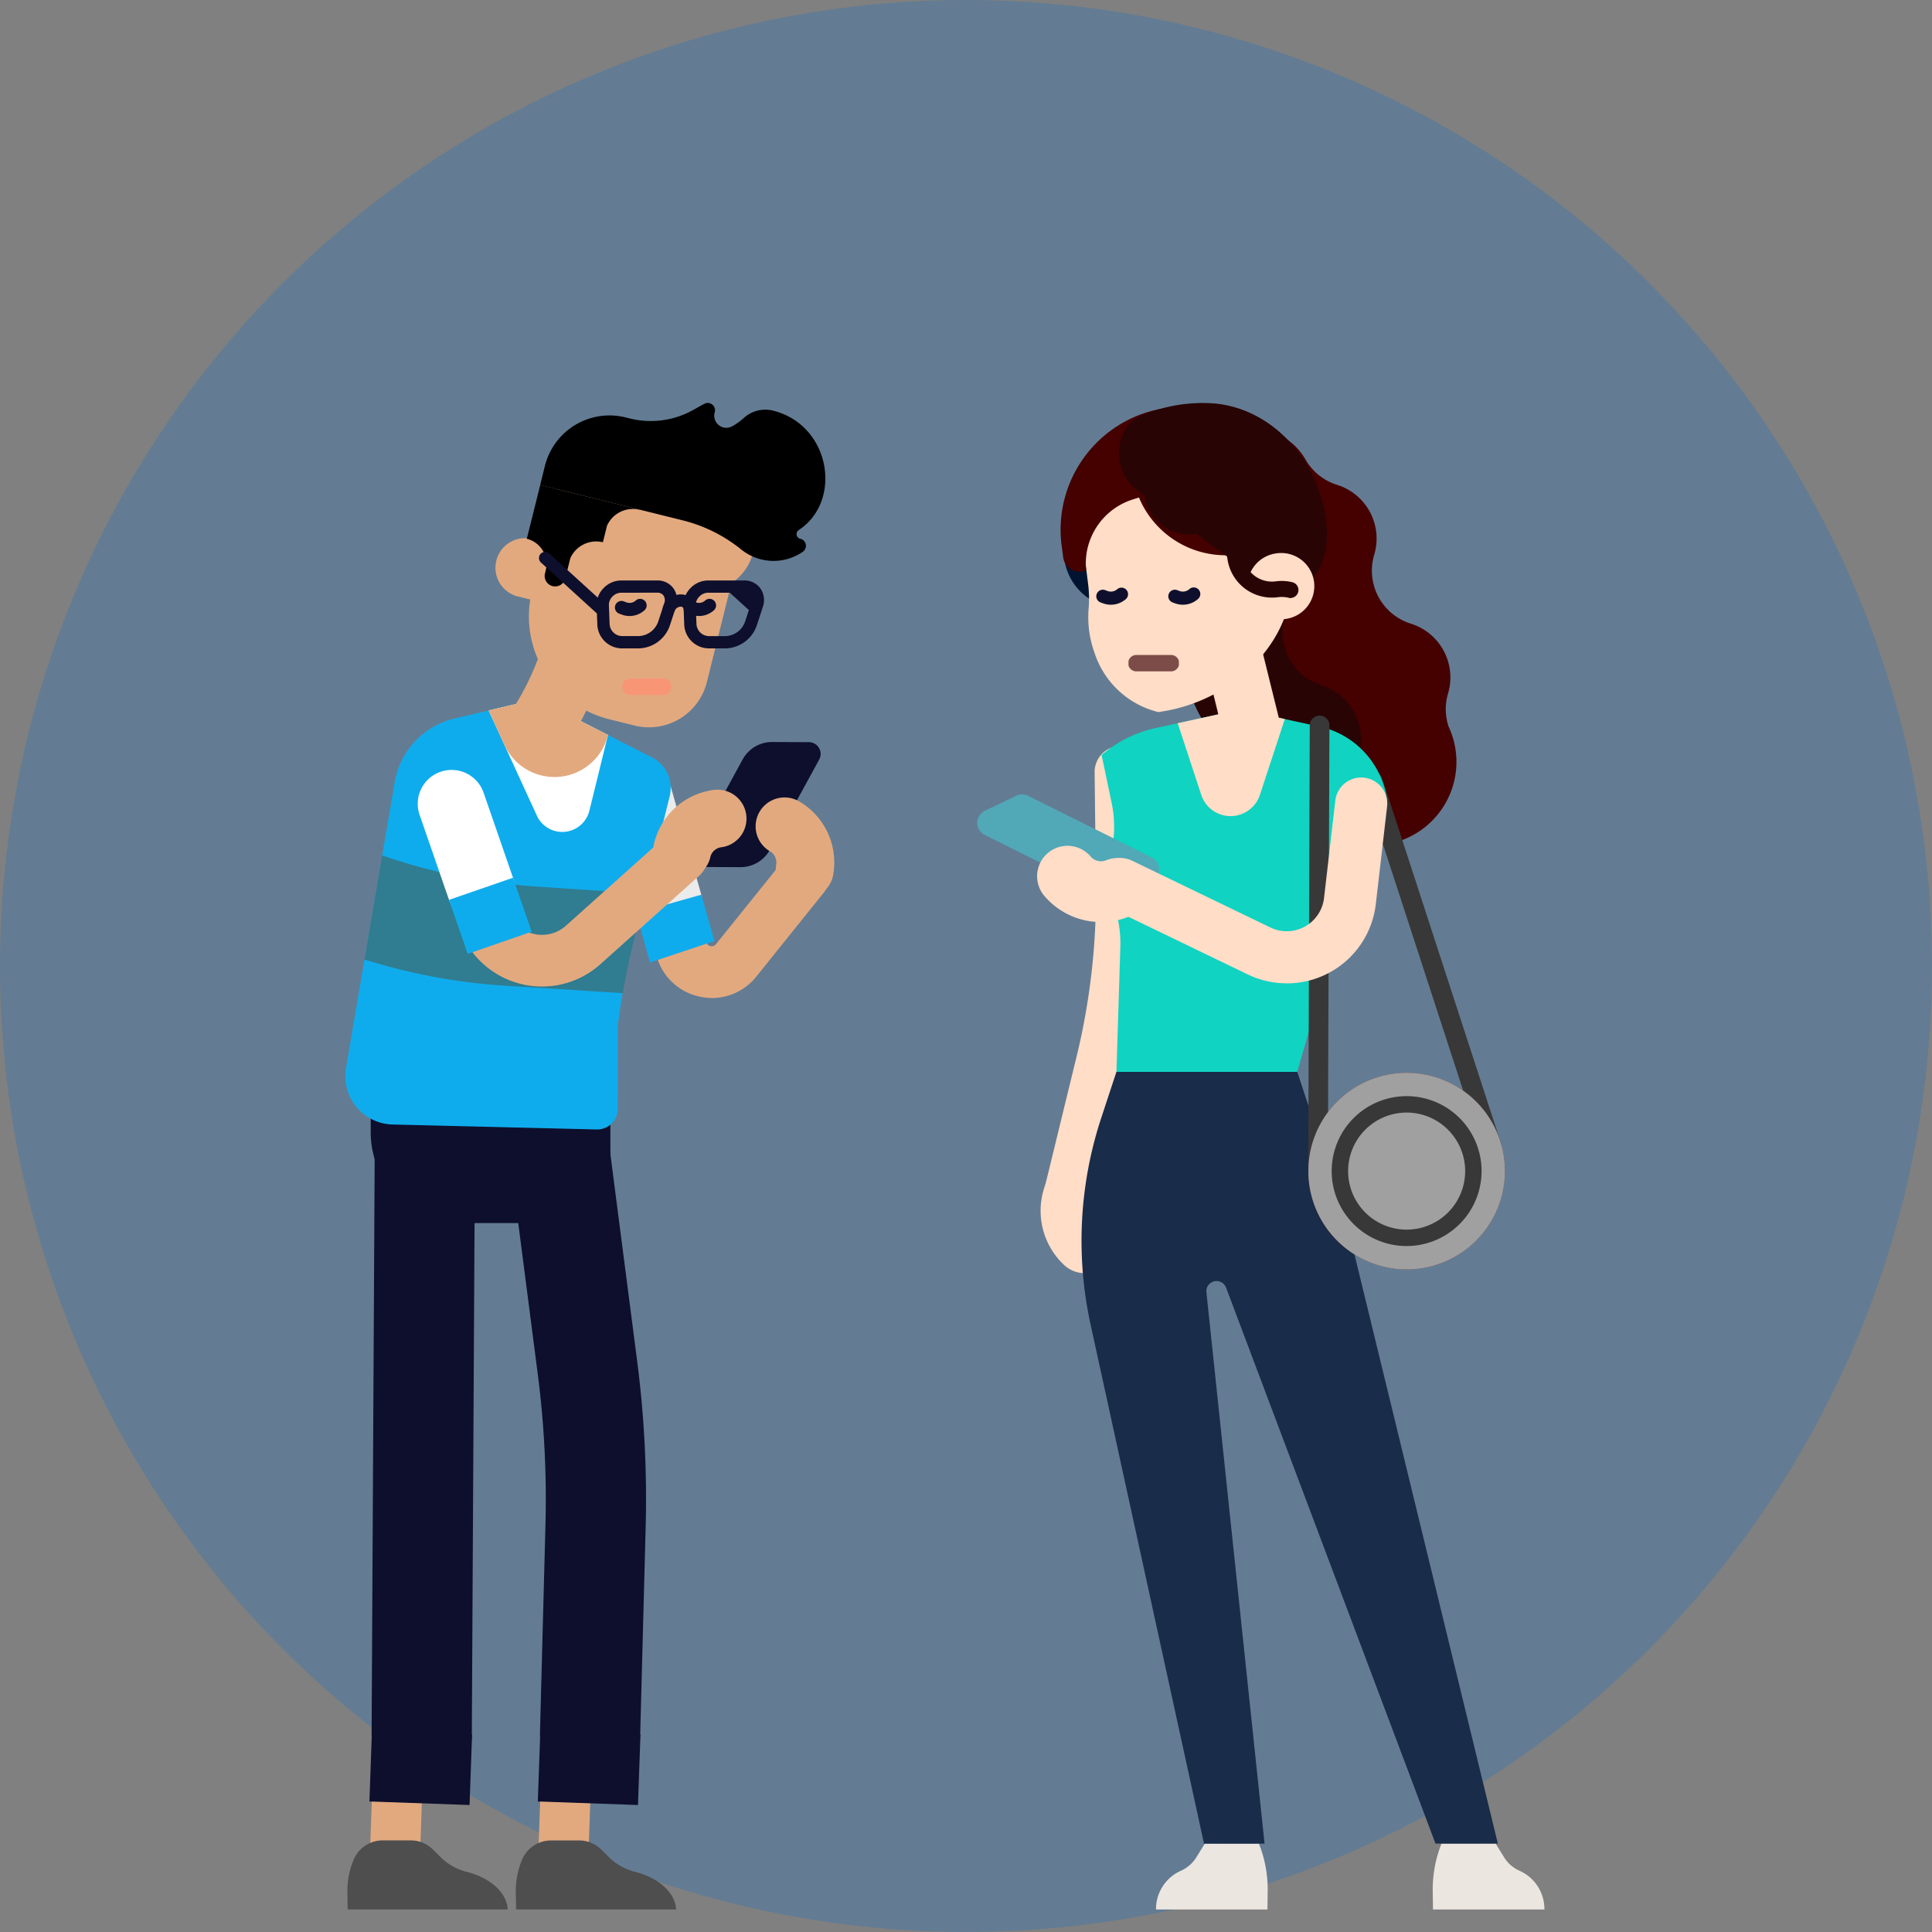 <svg xmlns="http://www.w3.org/2000/svg" xmlns:xlink="http://www.w3.org/1999/xlink" width="160" height="160" viewBox="0 0 160 160"><rect x="0" y="0" width="160" height="160" fill="#808080" stroke="none"/><defs><style>.a{fill:none;}.b{fill:#0472d6;opacity:0.227;}.c{clip-path:url(#a);}.d{fill:#ffddc7;}.e{fill:#450000;}.f{fill:#290404;}.g{fill:#383838;}.h{fill:#ece6e1;}.i{fill:#192c49;}.j{fill:#10d3c1;}.k{fill:#001431;}.l{fill:#0e0f2d;}.m{opacity:0.77;}.n{clip-path:url(#c);}.o{fill:#552323;}.p{fill:#7e2f34;}.q{fill:#a0a0a0;}.r{fill:#51a8b7;}.s{fill:#e2a97f;}.t{fill:#4e4e4e;}.u{fill:#ebebeb;}.v{fill:#0faced;}.w{opacity:0.44;}.x{clip-path:url(#d);}.y{fill:#5c3f18;}.z{fill:#fff;}.aa{clip-path:url(#e);}.ab{fill:#ff9072;}</style><clipPath id="a"><rect class="a" width="103.553" height="124.766"/></clipPath><clipPath id="c"><rect class="a" width="4.173" height="1.359"/></clipPath><clipPath id="d"><rect class="a" width="23.263" height="11.403"/></clipPath><clipPath id="e"><rect class="a" width="4.068" height="1.357"/></clipPath></defs><circle class="b" cx="80" cy="80" r="80"/><g transform="translate(28.6 33.367)"><g class="c"><g transform="translate(-4.25)"><g class="c"><path class="d" d="M216.537,217.532a2.517,2.517,0,0,1,2.481,3.551,1.126,1.126,0,0,0,.254,1.283,2.517,2.517,0,1,1-3.452,3.664A6.156,6.156,0,0,1,214.434,219a2.514,2.514,0,0,1,2.1-1.469" transform="translate(-152.054 -154.643)"/><path class="d" d="M217.051,137.451a2.16,2.16,0,0,1-2.1-2.67l2.629-10.786a56.582,56.582,0,0,0,1.6-14.032l-.108-9.5a2.158,2.158,0,0,1,2.134-2.183h.025a2.159,2.159,0,0,1,2.158,2.134l.108,9.5a60.9,60.9,0,0,1-1.728,15.1L219.147,135.8a2.159,2.159,0,0,1-2.1,1.648" transform="translate(-152.77 -69.87)"/><path class="e" d="M268.8,32.171a4.565,4.565,0,0,1-.045-2.781,4.663,4.663,0,0,0-3.134-5.775,4.605,4.605,0,0,1-3-5.654,4.658,4.658,0,0,0-3.034-5.821h0a4.587,4.587,0,0,1-2.667-2.147,4.977,4.977,0,0,0-5.551-2.32L243.8,9.552a4.6,4.6,0,0,0,3.057,5.75,4.545,4.545,0,0,1,3.083,5.667A4.605,4.605,0,0,0,252.97,26.8c2.95.9,3.623,3.309,2.923,6.314a7.036,7.036,0,0,0,5.152,8.707,6.909,6.909,0,0,0,7.757-9.654" transform="translate(-173.178 -5.346)"/><path class="f" d="M254.856,47.736a11.324,11.324,0,0,0,5.815,11.931l2.383,1.275a4.329,4.329,0,0,0,6.182-2.551,4.663,4.663,0,0,0-3.135-5.775,4.605,4.605,0,0,1-3-5.647,4.664,4.664,0,0,0-3.034-5.829h0Z" transform="translate(-181.062 -29.247)"/><path class="g" d="M316.9,137.479a.816.816,0,0,1-.775-.563l-9.847-30.242a.816.816,0,1,1,1.551-.505l9.846,30.242a.816.816,0,0,1-.776,1.068" transform="translate(-217.711 -75.077)"/><path class="h" d="M250.976,412.73l-.7,1.132a2.855,2.855,0,0,1-1.295,1.124,3.469,3.469,0,0,0-2.045,3.2l9.228,0,.02-1.564a10.233,10.233,0,0,0-.725-3.887Z" transform="translate(-175.55 -293.418)"/><path class="h" d="M331.429,412.73l.7,1.132a2.857,2.857,0,0,0,1.295,1.124,3.469,3.469,0,0,1,2.045,3.2l-9.228,0-.02-1.564a10.239,10.239,0,0,1,.725-3.887Z" transform="translate(-231.918 -293.418)"/><path class="i" d="M237.58,209.507l17.344,46.047h5.165L248.38,207.437q-.865-3.557-2.013-7.037l-2.89-8.759H228.5l-1.252,3.8a32.509,32.509,0,0,0-.888,17.125l9.394,42.99h5.015l-4.816-45.662a.842.842,0,0,1,1.625-.385" transform="translate(-160.393 -136.242)"/><path class="j" d="M232.455,104.274h0a9.278,9.278,0,0,1,.455,3.173l-.324,10.379h14.974l3.385-11.742,4.046-10.8a7.209,7.209,0,0,0-4.943-5.883q-.271-.081-.551-.142l-6.616-1.447-7.052,1.543-.077.017a10.222,10.222,0,0,0-4.394,2.214l.836,3.991a9.533,9.533,0,0,1,.006,3.88l-.012.062a9.269,9.269,0,0,0,.269,4.757" transform="translate(-164.477 -62.427)"/><path class="d" d="M258.376,87.811l-5.223,1.143,1.951,5.934a2.557,2.557,0,0,0,4.859,0l2.064-6.278Z" transform="translate(-179.972 -62.427)"/><path class="d" d="M267.121,72.009,265.512,65.5a2.394,2.394,0,0,0-4.65,1.144l1.671,6.795Z" transform="translate(-185.402 -45.271)"/><path class="k" d="M229.863,30.4a4.69,4.69,0,1,0-4.022,5.274,4.69,4.69,0,0,0,4.022-5.274" transform="translate(-156.775 -18.724)"/><path class="d" d="M227.159,28.729a7.406,7.406,0,0,0,5.292,4.946c6.8-.915,11.585-6.677,10.915-11.53l-.487-3.576a8.343,8.343,0,0,0-9.725-7.085,8.477,8.477,0,0,0-6.781,9.53c.1.711.185,1.4.267,2.049a9.675,9.675,0,0,1,.044,2.035,8.651,8.651,0,0,0,.474,3.632" transform="translate(-160.878 -8.072)"/><path class="e" d="M221.722,14.633a1.357,1.357,0,0,1-1.9-1.07l-.126-.937a10.187,10.187,0,0,1,9.269-11.512,10.294,10.294,0,0,1,10.944,8.96l.329,2.442-5.926.8A7.783,7.783,0,0,1,226.094,8.6l-.541.173a5.559,5.559,0,0,0-3.832,5.863" transform="translate(-156.12 -0.767)"/><path class="f" d="M237.845,7.214c-2.109-1.554-1.909-5.238.374-6.161A12.843,12.843,0,0,1,244.284.047c4.516.412,8.426,4.276,9.217,9.565a10.122,10.122,0,0,1,.072,1.646c-.057,2.544-1.743,4.564-3.927,4.65Z" transform="translate(-168.046 0)"/><path class="d" d="M275.518,43.047a2.744,2.744,0,0,0-2.353,3.085l.366,2.717,2.719-.366a2.743,2.743,0,1,0-.732-5.436" transform="translate(-194.181 -30.585)"/><path class="f" d="M255.725,33.165a.67.67,0,0,1-.162-.02,2.381,2.381,0,0,0-.9-.05,3.721,3.721,0,0,1-4.179-3.188,2.4,2.4,0,0,0-2.69-2.052,3.717,3.717,0,0,1-4.18-3.188.662.662,0,1,1,1.313-.177,2.392,2.392,0,0,0,2.69,2.051,3.722,3.722,0,0,1,4.18,3.188,2.4,2.4,0,0,0,2.69,2.052,3.7,3.7,0,0,1,1.4.078.663.663,0,0,1-.161,1.3" transform="translate(-173.184 -17.003)"/><path class="l" d="M251.633,54.317a1.9,1.9,0,0,1-.658-.118l-.208-.077a.544.544,0,0,1,.377-1.02l.208.077a.806.806,0,0,0,.813-.151.544.544,0,1,1,.718.817,1.894,1.894,0,0,1-1.251.472" transform="translate(-178.023 -37.603)"/><path class="l" d="M231,54.316a1.9,1.9,0,0,1-.658-.118l-.208-.077a.544.544,0,0,1,.377-1.02l.208.077a.807.807,0,0,0,.813-.151.544.544,0,0,1,.718.817,1.894,1.894,0,0,1-1.251.472" transform="translate(-163.354 -37.602)"/><g class="m" transform="translate(69.107 20.875)"><g class="n"><path class="o" d="M242.553,73.571H239.74a.68.68,0,1,1,0-1.359h2.813a.68.68,0,1,1,0,1.359" transform="translate(-239.06 -72.212)"/></g></g><path class="g" d="M291.351,127.614h0a.816.816,0,0,1-.813-.818l.128-36.412a.815.815,0,0,1,.815-.813h0a.815.815,0,0,1,.813.818l-.128,36.413a.816.816,0,0,1-.815.813" transform="translate(-206.547 -63.677)"/><path class="p" d="M290.58,200.055a8.141,8.141,0,1,0,8.14-8.14,8.14,8.14,0,0,0-8.14,8.14" transform="translate(-206.579 -136.436)"/><path class="q" d="M290.58,200.055a8.141,8.141,0,1,0,8.14-8.14,8.14,8.14,0,0,0-8.14,8.14" transform="translate(-206.579 -136.436)"/><path class="r" d="M196.356,113.5l2.609-1.256a1.109,1.109,0,0,1,.975.007l10.249,5.109a1.109,1.109,0,0,1-.014,1.991l-2.609,1.256a1.11,1.11,0,0,1-.976-.007l-10.249-5.109a1.109,1.109,0,0,1,.014-1.991" transform="translate(-139.147 -79.717)"/><path class="g" d="M303.476,211.017a6.207,6.207,0,1,1,6.207-6.206,6.214,6.214,0,0,1-6.207,6.206m0-11.054a4.847,4.847,0,1,0,4.848,4.848,4.853,4.853,0,0,0-4.848-4.848" transform="translate(-211.335 -141.192)"/><path class="d" d="M245.168,124.246a7.42,7.42,0,0,1-3.226-.737l-11.5-5.553a2.159,2.159,0,0,1,1.877-3.888l11.5,5.554a3.107,3.107,0,0,0,4.437-2.441l.939-8.117a2.159,2.159,0,0,1,4.288.5l-.939,8.117a7.419,7.419,0,0,1-7.376,6.569" transform="translate(-162.955 -76.177)"/><path class="d" d="M213.045,128.51a2.517,2.517,0,0,1,4.269-.735,1.127,1.127,0,0,0,1.269.316,2.517,2.517,0,1,1,1.848,4.682,6.156,6.156,0,0,1-6.95-1.735,2.515,2.515,0,0,1-.436-2.528" transform="translate(-151.341 -90.209)"/><path class="s" d="M57.343,400.943h-.075a2.074,2.074,0,0,1-2-2.147l.177-4.985a2.075,2.075,0,0,1,4.147.147l-.177,4.985a2.075,2.075,0,0,1-2.072,2" transform="translate(-35.041 -278.545)"/><path class="l" d="M53.73,256.969h-.111a4.149,4.149,0,0,1-4.039-4.257l.452-17.2a80.67,80.67,0,0,0-.636-12.428L47.1,205.32a4.149,4.149,0,1,1,8.23-1.064l2.3,17.766a88.943,88.943,0,0,1,.7,13.711l-.452,17.2a4.15,4.15,0,0,1-4.146,4.04" transform="translate(-29.209 -142.638)"/><rect class="l" width="5.847" height="8.299" transform="translate(20.19 115.823) rotate(-87.966)"/><path class="t" d="M48.826,416.095l.027,1.436H62.107c-.085-1.371-1.386-2.588-3.345-3.1a4.713,4.713,0,0,1-2.125-1.136l-.731-.726a2.593,2.593,0,0,0-1.828-.754H51.746a2.6,2.6,0,0,0-2.405,1.61,6.685,6.685,0,0,0-.515,2.673" transform="translate(-30.461 -292.765)"/><path class="s" d="M9.1,400.943H9.029a2.074,2.074,0,0,1-2-2.147l.177-4.985a2.075,2.075,0,0,1,4.147.147l-.177,4.985a2.075,2.075,0,0,1-2.072,2" transform="translate(-0.746 -278.545)"/><path class="l" d="M11.674,256.97h-.023A4.149,4.149,0,0,1,7.524,252.8l.256-48.031a4.149,4.149,0,1,1,8.3.044l-.256,48.031a4.149,4.149,0,0,1-4.149,4.128" transform="translate(-1.099 -142.639)"/><rect class="l" width="5.847" height="8.299" transform="translate(6.244 115.823) rotate(-87.966)"/><path class="t" d="M.585,416.095l.027,1.436H13.866c-.085-1.371-1.386-2.588-3.345-3.1A4.713,4.713,0,0,1,8.4,413.291l-.731-.726a2.593,2.593,0,0,0-1.828-.754H3.505a2.6,2.6,0,0,0-2.405,1.61,6.685,6.685,0,0,0-.515,2.673" transform="translate(3.834 -292.765)"/><path class="s" d="M93.551,140.42a4.791,4.791,0,0,1-.955-.1,4.718,4.718,0,0,1-3.611-3.355,2.14,2.14,0,1,1,4.119-1.161.456.456,0,0,0,.794.162L99.5,129a2.14,2.14,0,0,1,3.335,2.681l-5.6,6.973a4.715,4.715,0,0,1-3.682,1.77" transform="translate(-58.954 -91.138)"/><rect class="u" width="5.608" height="3.209" transform="translate(27.514 39.358) rotate(-15.75)"/><path class="v" d="M84.462,146.5c-.038-.115-.075-.233-.108-.35L83.3,142.412l5.4-1.523,1.054,3.737c.01.034.02.067.031.1Z" transform="translate(-54.971 -100.161)"/><path class="l" d="M7.235,184.632l.009,6.962a7.508,7.508,0,0,0,7.5,7.516l7.181,0a5.176,5.176,0,0,0,5.17-5.179l-.009-9.4Z" transform="translate(-0.894 -131.185)"/><path class="u" d="M78.793,114.814a2.805,2.805,0,0,1-2.7-2.044l-1.676-5.94a2.8,2.8,0,1,1,5.4-1.523l1.676,5.94a2.807,2.807,0,0,1-2.7,3.566" transform="translate(-48.582 -73.412)"/><path class="v" d="M22.555,118.772l.007-6.907a55.367,55.367,0,0,1,1.3-6.928l3-12.069A2.839,2.839,0,0,0,25.4,89.654L15.9,84.811,9.033,86.436a6.549,6.549,0,0,0-4.946,5.277L.058,115.372a4.006,4.006,0,0,0,3.847,4.681l16.916.412a1.693,1.693,0,0,0,1.734-1.693" transform="translate(4.249 -60.294)"/><g class="w" transform="translate(5.838 37.48)"><g class="x"><path class="y" d="M5.493,138.268l1.467-8.614a49.005,49.005,0,0,0,12.684,2.568l9.111.612-.99,3.983c-.356,1.4-.638,2.817-.884,4.24l-9.842-.625a48.831,48.831,0,0,1-11.547-2.164" transform="translate(-5.493 -129.654)"/></g></g><path class="z" d="M41.05,85.766l3.994,8.708a2.314,2.314,0,0,0,4.352-.415l1.538-6.264-5.85-2.984Z" transform="translate(-24.934 -60.294)"/><path class="s" d="M41.05,85.766l1.305,2.846a4.561,4.561,0,0,0,8.579-.817l-5.85-2.984Z" transform="translate(-24.934 -60.294)"/><path class="s" d="M48.014,56.9a21.748,21.748,0,0,0,3.392-10.015,2.689,2.689,0,1,1,5.36.445,27.224,27.224,0,0,1-1.95,8.114h0l-.01.025-.008.021-.006.014a27.167,27.167,0,0,1-2.256,4.31Z" transform="translate(-29.885 -31.578)"/><path class="l" d="M103.777,46.606a.506.506,0,0,1-.342-.132l-4.953-4.508a.508.508,0,0,1,.684-.752l4.953,4.508a.508.508,0,0,1-.342.884" transform="translate(-65.645 -29.206)"/><path class="s" d="M59.242,38.83A8.774,8.774,0,0,1,52.85,28.194L55.44,17.767l13.337,3.311a3.257,3.257,0,0,1,2.376,3.946,4.265,4.265,0,0,1-1.791,2.532l-.612,2.466-1.421,5.72a4.941,4.941,0,0,1-5.983,3.61Z" transform="translate(-33.137 -12.631)"/><path class="s" d="M45.927,38.8a2.45,2.45,0,0,0-1.181,4.755l3.862.959,1.039-4.79Z" transform="translate(-26.24 -27.535)"/><path d="M51.989,27.956h0a2.153,2.153,0,0,1,1.568,2.609l-.065.262a.866.866,0,1,0,1.682.418l.416-1.676a2.346,2.346,0,0,1,2.7-1.324l.34-1.369a2.341,2.341,0,0,1,2.7-1.319l0-.016L53.1,23.5Z" transform="translate(-32.71 -16.704)"/><path class="l" d="M60.542,47.845a.506.506,0,0,1-.342-.132l-4.56-4.15a.508.508,0,0,1,.684-.752l4.56,4.15a.508.508,0,0,1-.342.884" transform="translate(-35.188 -30.341)"/><path class="l" d="M75.483,56.491H74.16a2.054,2.054,0,0,1-2.12-2.019l-.058-1.53a1.99,1.99,0,0,1,.573-1.438,2.036,2.036,0,0,1,1.451-.638h3.015a1.607,1.607,0,0,1,1.322.652,1.7,1.7,0,0,1,.211,1.538l-.5,1.525a2.794,2.794,0,0,1-2.574,1.911m-1.477-4.609a1.017,1.017,0,0,0-.719.327A.97.97,0,0,0,73,52.9l.058,1.531a1.053,1.053,0,0,0,1.1,1.04h1.323a1.777,1.777,0,0,0,1.607-1.209l.5-1.525a.692.692,0,0,0-.068-.626.594.594,0,0,0-.5-.232Z" transform="translate(-46.924 -36.162)"/><path class="l" d="M100.379,56.491H99.056a2.055,2.055,0,0,1-2.12-2.019l-.058-1.53a1.99,1.99,0,0,1,.573-1.438,2.037,2.037,0,0,1,1.451-.638h3.015a1.606,1.606,0,0,1,1.322.652,1.694,1.694,0,0,1,.211,1.538l-.5,1.524a2.8,2.8,0,0,1-2.574,1.911M98.9,51.882a1.017,1.017,0,0,0-.719.327.971.971,0,0,0-.289.695l.058,1.531a1.053,1.053,0,0,0,1.1,1.04h1.323a1.777,1.777,0,0,0,1.607-1.209l.5-1.524a.691.691,0,0,0-.067-.626.594.594,0,0,0-.5-.232Z" transform="translate(-64.623 -36.162)"/><path class="l" d="M93.167,56.562a.508.508,0,0,1-.506-.47.23.23,0,0,0-.254-.221.57.57,0,0,0-.5.362.508.508,0,0,1-.948-.366,1.59,1.59,0,0,1,1.445-1.012,1.239,1.239,0,0,1,1.268,1.162.508.508,0,0,1-.469.545h-.038" transform="translate(-60.392 -38.997)"/><path d="M56.208,5.229A5.513,5.513,0,0,1,62.884,1.2l.356.088A7.193,7.193,0,0,0,68.47.595L69.4.079a.606.606,0,0,1,.879.683l-.008.033a1,1,0,0,0,1.454,1.138,5.25,5.25,0,0,0,.971-.695,2.632,2.632,0,0,1,2.4-.6c4.786,1.188,5.785,7.5,2.139,9.89a.4.4,0,0,0,.114.721.6.6,0,0,1,.2,1.094,4.265,4.265,0,0,1-5.132-.245,12.487,12.487,0,0,0-4.763-2.364L55.82,6.793Z" transform="translate(-35.434 0)"/><g class="m" transform="translate(27.181 22.828)"><g class="aa"><path class="ab" d="M82.714,80.325H80a.678.678,0,1,1,0-1.356h2.711a.678.678,0,1,1,0,1.356" transform="translate(-79.325 -78.969)"/></g></g><path class="l" d="M98.375,57.583a1.844,1.844,0,0,1-.64-.115l-.2-.074a.543.543,0,0,1,.376-1.018l.2.074a.759.759,0,0,0,.765-.142.543.543,0,1,1,.717.815,1.842,1.842,0,0,1-1.218.46" transform="translate(-64.837 -39.935)"/><path class="l" d="M78.491,57.583a1.844,1.844,0,0,1-.64-.115l-.2-.074a.543.543,0,1,1,.376-1.018l.2.074a.758.758,0,0,0,.765-.142.543.543,0,1,1,.717.815,1.842,1.842,0,0,1-1.218.46" transform="translate(-50.702 -39.934)"/><path class="l" d="M99.425,106.056,103.5,98.59a2.778,2.778,0,0,1,2.451-1.447l3.041.014a.973.973,0,0,1,.849,1.439l-4.078,7.466a2.779,2.779,0,0,1-2.451,1.447l-3.041-.014a.973.973,0,0,1-.849-1.439" transform="translate(-66.348 -69.061)"/><path class="s" d="M118.7,113.369a2.392,2.392,0,0,0,.026,4.119,1.071,1.071,0,0,1,.509,1.135,2.4,2.4,0,0,0,4.7.952,5.858,5.858,0,0,0-2.791-6.219,2.4,2.4,0,0,0-2.443.012" transform="translate(-79.309 -80.354)"/><path class="s" d="M95.406,111.792a2.392,2.392,0,0,1-1.63,3.783,1.071,1.071,0,0,0-.911.847,2.4,2.4,0,0,1-4.7-.956,5.857,5.857,0,0,1,4.995-4.639,2.4,2.4,0,0,1,2.245.964" transform="translate(-58.395 -78.775)"/><path class="s" d="M39.171,135.4a7.269,7.269,0,0,1-6.868-4.888,2.14,2.14,0,1,1,4.044-1.4,2.981,2.981,0,0,0,4.807,1.246l8.2-7.343a2.14,2.14,0,0,1,2.856,3.187l-8.2,7.343a7.244,7.244,0,0,1-4.839,1.854" transform="translate(-18.632 -87.066)"/><path class="z" d="M25.98,117.792a2.805,2.805,0,0,1-2.65-1.888l-2.435-7.04a2.8,2.8,0,0,1,5.3-1.833l2.435,7.039a2.806,2.806,0,0,1-2.65,3.722" transform="translate(-10.495 -74.748)"/><rect class="v" width="5.608" height="4.732" transform="translate(12.835 41.156) rotate(-19.078)"/></g></g></g></g></svg>